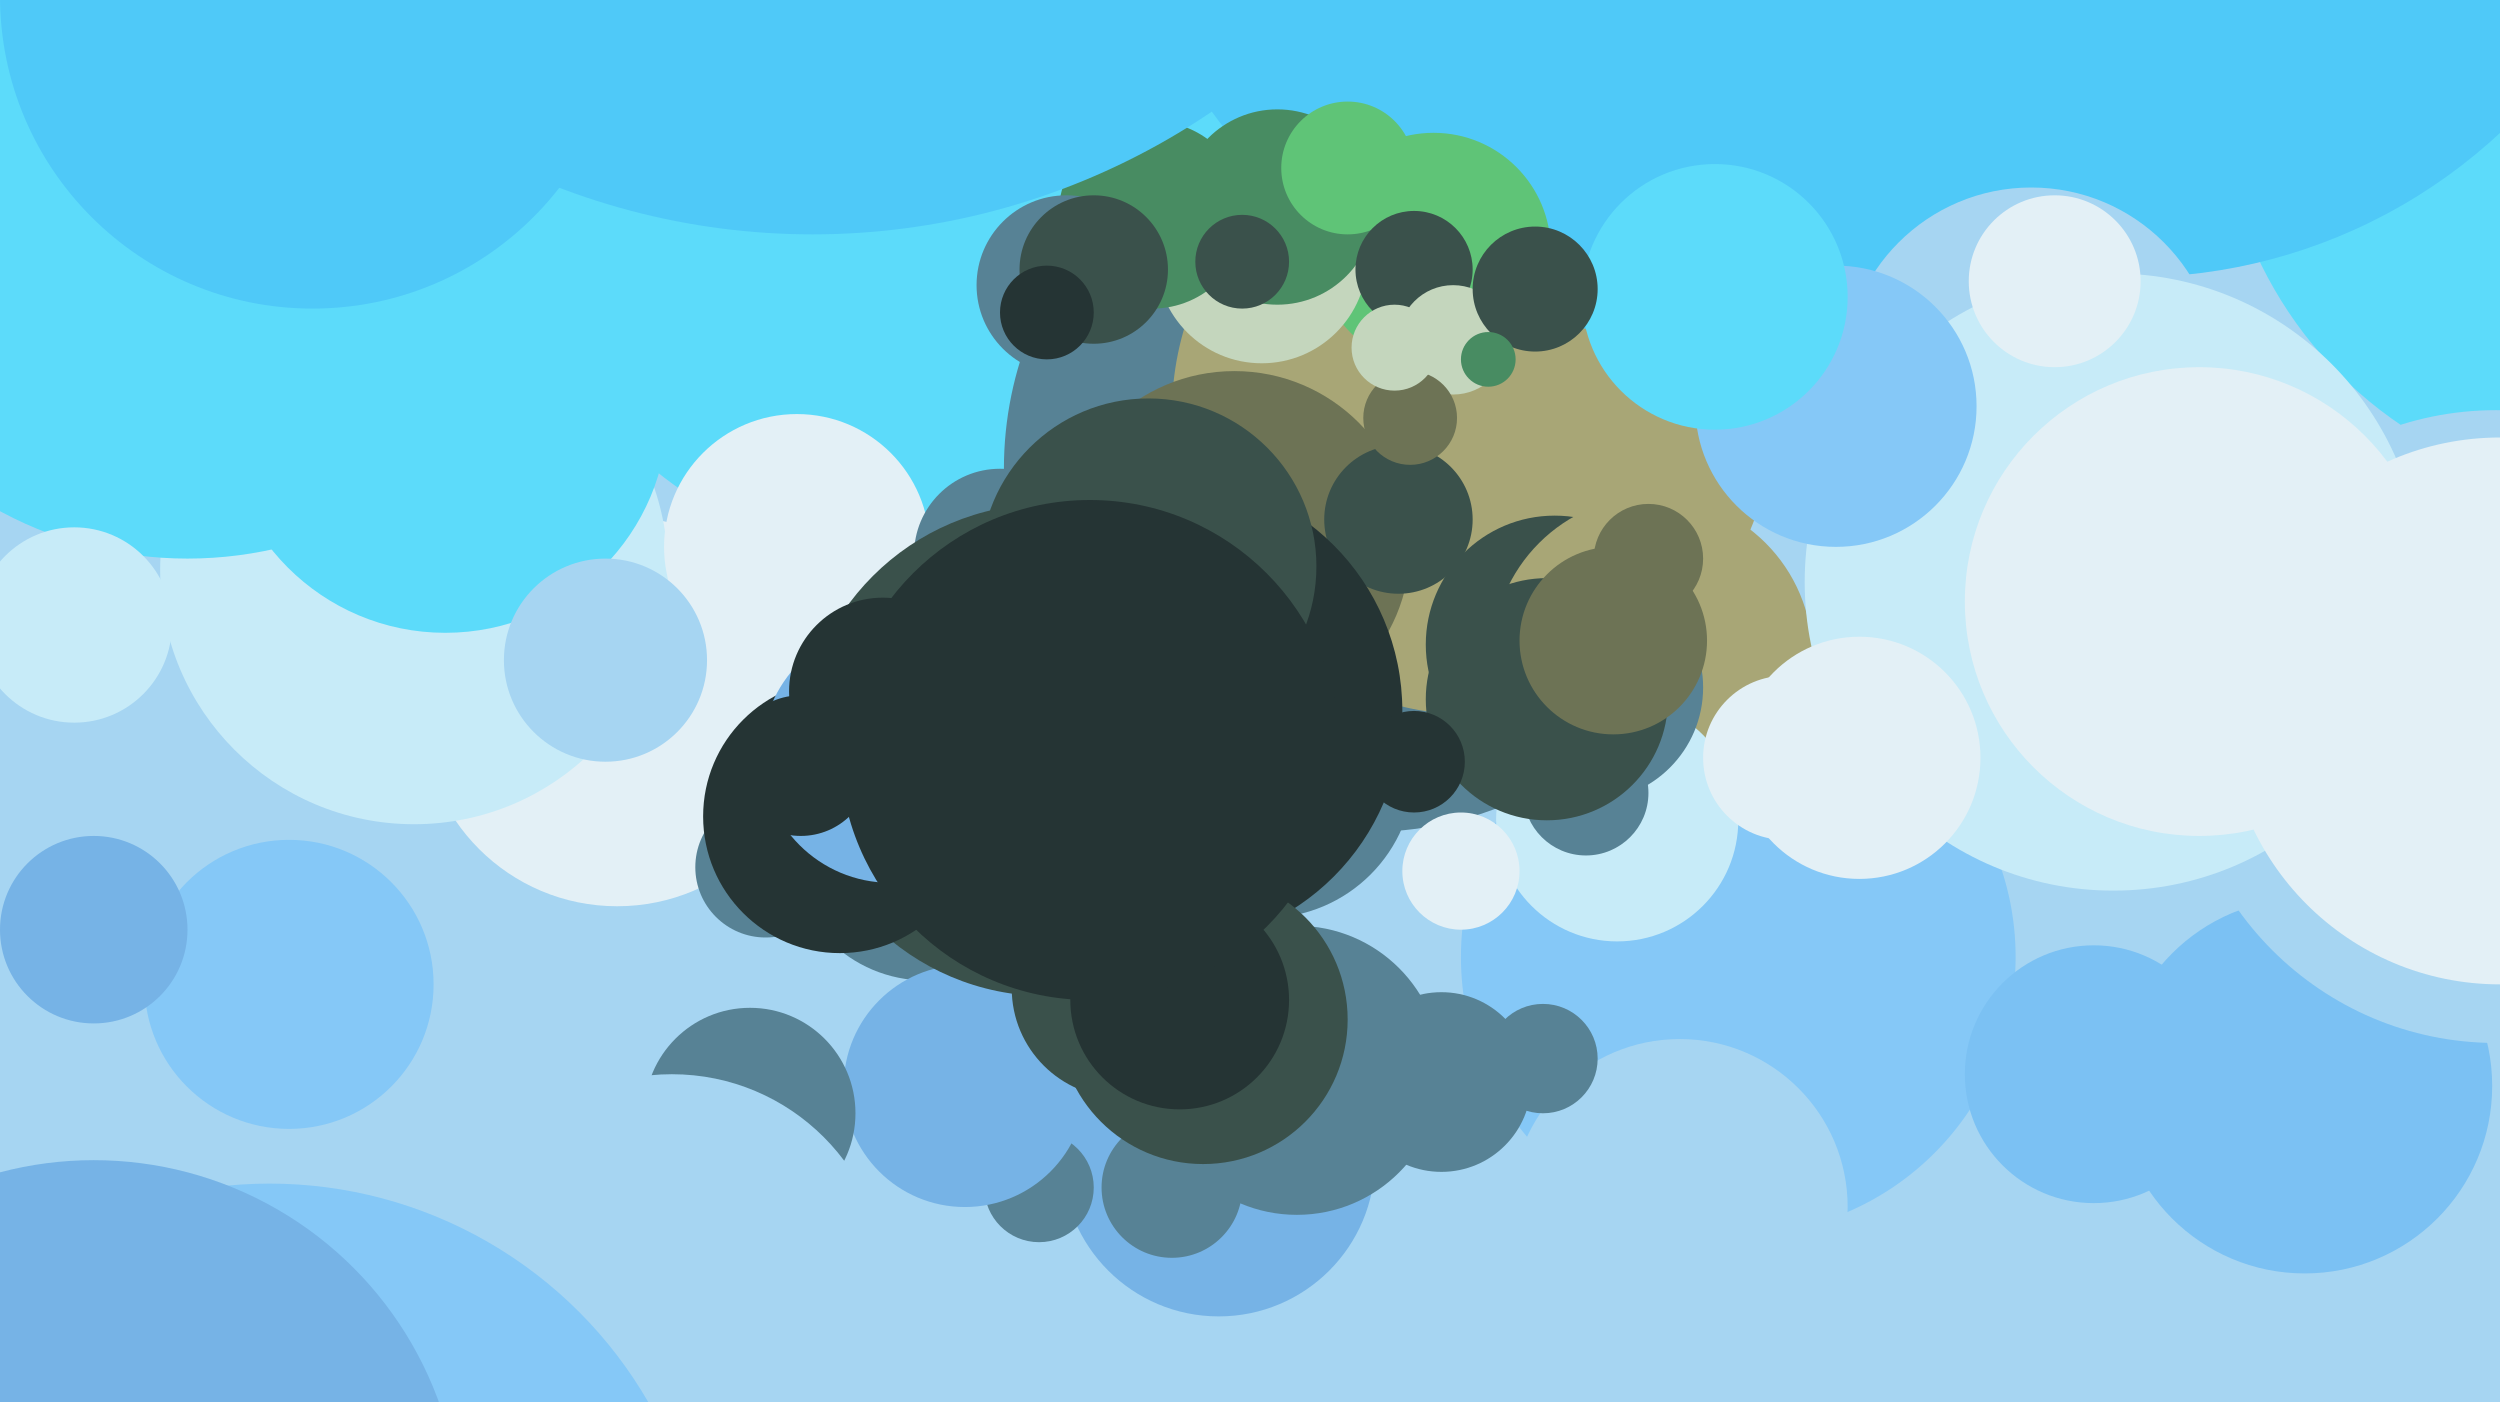 <svg xmlns="http://www.w3.org/2000/svg" width="640px" height="359px">
  <rect width="640" height="359" fill="rgb(166,213,242)"/>
  <circle cx="74" cy="252" r="37" fill="rgb(133,200,247)"/>
  <circle cx="231" cy="43" r="100" fill="rgb(92,219,250)"/>
  <circle cx="312" cy="297" r="40" fill="rgb(118,179,230)"/>
  <circle cx="350" cy="120" r="93" fill="rgb(87,130,149)"/>
  <circle cx="377" cy="106" r="77" fill="rgb(168,166,118)"/>
  <circle cx="24" cy="238" r="24" fill="rgb(118,179,230)"/>
  <circle cx="421" cy="-52" r="137" fill="rgb(79,201,248)"/>
  <circle cx="398" cy="165" r="33" fill="rgb(58,81,75)"/>
  <circle cx="445" cy="245" r="71" fill="rgb(133,200,247)"/>
  <circle cx="266" cy="304" r="14" fill="rgb(87,130,149)"/>
  <circle cx="590" cy="278" r="48" fill="rgb(123,193,243)"/>
  <circle cx="158" cy="182" r="50" fill="rgb(227,240,246)"/>
  <circle cx="423" cy="168" r="41" fill="rgb(168,166,118)"/>
  <circle cx="674" cy="21" r="106" fill="rgb(92,219,250)"/>
  <circle cx="422" cy="143" r="14" fill="rgb(109,115,85)"/>
  <circle cx="237" cy="216" r="35" fill="rgb(87,130,149)"/>
  <circle cx="106" cy="146" r="65" fill="rgb(199,235,248)"/>
  <circle cx="414" cy="210" r="31" fill="rgb(199,235,248)"/>
  <circle cx="367" cy="64" r="30" fill="rgb(95,196,119)"/>
  <circle cx="323" cy="66" r="27" fill="rgb(196,214,189)"/>
  <circle cx="324" cy="197" r="38" fill="rgb(87,130,149)"/>
  <circle cx="546" cy="-67" r="138" fill="rgb(79,201,248)"/>
  <circle cx="327" cy="53" r="25" fill="rgb(72,140,98)"/>
  <circle cx="406" cy="203" r="16" fill="rgb(87,130,149)"/>
  <circle cx="247" cy="278" r="31" fill="rgb(118,179,230)"/>
  <circle cx="295" cy="55" r="24" fill="rgb(72,140,98)"/>
  <circle cx="639" cy="186" r="81" fill="rgb(166,213,242)"/>
  <circle cx="318" cy="67" r="12" fill="rgb(58,81,75)"/>
  <circle cx="204" cy="140" r="34" fill="rgb(227,240,246)"/>
  <circle cx="196" cy="222" r="18" fill="rgb(87,130,149)"/>
  <circle cx="407" cy="176" r="29" fill="rgb(87,130,149)"/>
  <circle cx="430" cy="309" r="43" fill="rgb(166,213,242)"/>
  <circle cx="273" cy="73" r="23" fill="rgb(87,130,149)"/>
  <circle cx="345" cy="43" r="17" fill="rgb(95,196,119)"/>
  <circle cx="256" cy="142" r="22" fill="rgb(87,130,149)"/>
  <circle cx="280" cy="69" r="19" fill="rgb(58,81,75)"/>
  <circle cx="332" cy="274" r="37" fill="rgb(87,130,149)"/>
  <circle cx="114" cy="105" r="57" fill="rgb(92,219,250)"/>
  <circle cx="520" cy="96" r="48" fill="rgb(166,213,242)"/>
  <circle cx="316" cy="140" r="45" fill="rgb(109,115,85)"/>
  <circle cx="369" cy="277" r="23" fill="rgb(87,130,149)"/>
  <circle cx="192" cy="285" r="27" fill="rgb(87,130,149)"/>
  <circle cx="541" cy="149" r="79" fill="rgb(199,235,248)"/>
  <circle cx="48" cy="42" r="101" fill="rgb(92,219,250)"/>
  <circle cx="19" cy="160" r="25" fill="rgb(199,235,248)"/>
  <circle cx="640" cy="182" r="70" fill="rgb(227,240,246)"/>
  <circle cx="526" cy="72" r="22" fill="rgb(227,240,246)"/>
  <circle cx="287" cy="253" r="28" fill="rgb(58,81,75)"/>
  <circle cx="362" cy="69" r="15" fill="rgb(58,81,75)"/>
  <circle cx="358" cy="133" r="19" fill="rgb(58,81,75)"/>
  <circle cx="268" cy="192" r="63" fill="rgb(58,81,75)"/>
  <circle cx="536" cy="275" r="33" fill="rgb(123,193,243)"/>
  <circle cx="155" cy="169" r="26" fill="rgb(166,213,242)"/>
  <circle cx="395" cy="271" r="14" fill="rgb(87,130,149)"/>
  <circle cx="299" cy="182" r="60" fill="rgb(37,52,52)"/>
  <circle cx="300" cy="304" r="18" fill="rgb(87,130,149)"/>
  <circle cx="396" cy="179" r="31" fill="rgb(58,81,75)"/>
  <circle cx="80" cy="-1" r="80" fill="rgb(79,201,248)"/>
  <circle cx="563" cy="154" r="60" fill="rgb(227,240,246)"/>
  <circle cx="413" cy="164" r="24" fill="rgb(109,115,85)"/>
  <circle cx="308" cy="261" r="37" fill="rgb(58,81,75)"/>
  <circle cx="476" cy="194" r="31" fill="rgb(227,240,246)"/>
  <circle cx="215" cy="209" r="35" fill="rgb(37,52,52)"/>
  <circle cx="228" cy="193" r="33" fill="rgb(118,179,230)"/>
  <circle cx="172" cy="330" r="55" fill="rgb(166,213,242)"/>
  <circle cx="302" cy="256" r="28" fill="rgb(37,52,52)"/>
  <circle cx="372" cy="87" r="14" fill="rgb(196,214,189)"/>
  <circle cx="268" cy="80" r="12" fill="rgb(37,52,52)"/>
  <circle cx="226" cy="177" r="24" fill="rgb(37,52,52)"/>
  <circle cx="294" cy="145" r="43" fill="rgb(58,81,75)"/>
  <circle cx="470" cy="104" r="36" fill="rgb(133,200,247)"/>
  <circle cx="374" cy="223" r="15" fill="rgb(227,240,246)"/>
  <circle cx="457" cy="194" r="21" fill="rgb(227,240,246)"/>
  <circle cx="205" cy="196" r="18" fill="rgb(37,52,52)"/>
  <circle cx="362" cy="195" r="13" fill="rgb(37,52,52)"/>
  <circle cx="361" cy="107" r="12" fill="rgb(109,115,85)"/>
  <circle cx="279" cy="192" r="64" fill="rgb(37,52,52)"/>
  <circle cx="439" cy="76" r="34" fill="rgb(92,219,250)"/>
  <circle cx="69" cy="415" r="112" fill="rgb(133,200,247)"/>
  <circle cx="208" cy="-122" r="182" fill="rgb(79,201,248)"/>
  <circle cx="393" cy="74" r="16" fill="rgb(58,81,75)"/>
  <circle cx="357" cy="89" r="11" fill="rgb(196,214,189)"/>
  <circle cx="24" cy="391" r="94" fill="rgb(118,179,230)"/>
  <circle cx="381" cy="92" r="7" fill="rgb(72,140,98)"/>
</svg>